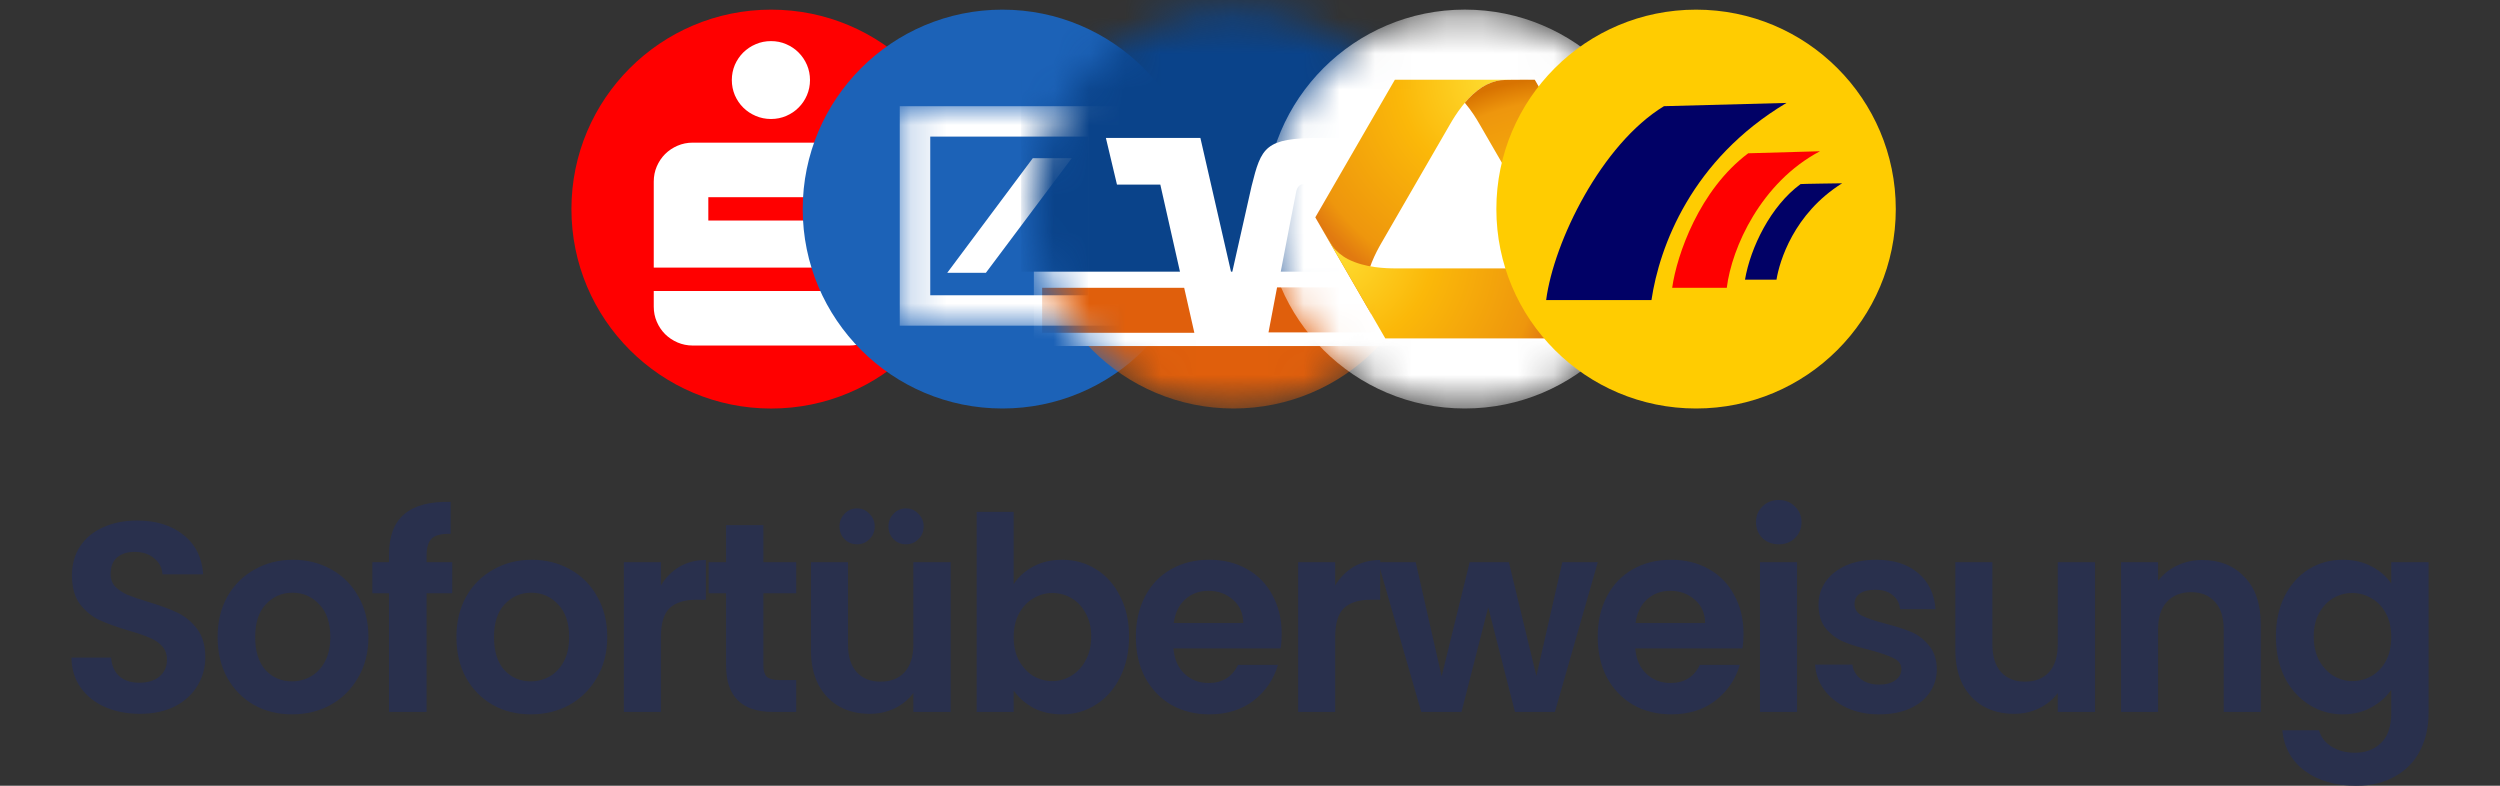 <svg width="70" height="22" viewBox="0 0 70 22" fill="none" xmlns="http://www.w3.org/2000/svg">
<rect x="0" y="0" width="70" height="22" fill="#333333" stroke="none"/>
<path d="M21.592 11.439C24.68 11.439 27.184 8.938 27.184 5.854C27.184 2.77 24.68 0.27 21.592 0.27C18.504 0.27 16 2.77 16 5.854C16 8.938 18.504 11.439 21.592 11.439Z" fill="#FF0000"/>
<path d="M20.491 2.241C20.491 2.09 20.52 1.949 20.576 1.816C20.634 1.684 20.712 1.569 20.811 1.47C20.911 1.372 21.027 1.293 21.161 1.237C21.294 1.179 21.437 1.151 21.588 1.151C21.74 1.151 21.881 1.179 22.014 1.237C22.146 1.293 22.262 1.372 22.36 1.47C22.459 1.569 22.537 1.684 22.594 1.816C22.651 1.949 22.68 2.09 22.68 2.241C22.68 2.392 22.651 2.534 22.594 2.667C22.537 2.799 22.459 2.915 22.36 3.013C22.262 3.112 22.146 3.189 22.014 3.246C21.881 3.303 21.74 3.332 21.588 3.332C21.437 3.332 21.294 3.303 21.161 3.246C21.027 3.189 20.911 3.112 20.811 3.013C20.712 2.915 20.634 2.799 20.576 2.667C20.52 2.534 20.491 2.392 20.491 2.241ZM19.396 9.675C19.245 9.675 19.104 9.646 18.971 9.589C18.838 9.532 18.723 9.454 18.623 9.356C18.525 9.257 18.447 9.142 18.39 9.009C18.333 8.877 18.305 8.735 18.305 8.585V8.148H23.338V7.492H18.305V5.085C18.305 4.934 18.333 4.792 18.39 4.66C18.447 4.527 18.525 4.412 18.623 4.313C18.723 4.215 18.838 4.137 18.971 4.08C19.104 4.023 19.245 3.994 19.396 3.994H23.783C23.934 3.994 24.076 4.023 24.209 4.08C24.343 4.137 24.459 4.215 24.558 4.313C24.657 4.412 24.734 4.527 24.791 4.66C24.849 4.792 24.877 4.934 24.877 5.085V5.521H19.833V6.175H24.877V8.585C24.877 8.735 24.849 8.877 24.791 9.009C24.734 9.142 24.657 9.257 24.558 9.356C24.459 9.454 24.343 9.532 24.209 9.589C24.076 9.646 23.934 9.675 23.783 9.675H19.396Z" fill="white"/>
<path d="M28.067 11.438C31.156 11.438 33.659 8.938 33.659 5.854C33.659 2.77 31.156 0.27 28.067 0.27C24.979 0.27 22.476 2.77 22.476 5.854C22.476 8.938 24.979 11.438 28.067 11.438Z" fill="#1C62B7"/>
<mask id="mask0_3603_127951" style="mask-type:luminance" maskUnits="userSpaceOnUse" x="25" y="2" width="7" height="8">
<path d="M31.346 2.965H25.176V9.128H31.346V2.965Z" fill="white"/>
</mask>
<g mask="url(#mask0_3603_127951)">
<path d="M25.193 2.974H31.322V9.119H25.193V2.974ZM28.918 4.43L26.523 7.638H27.605L30.008 4.43H28.918ZM26.047 8.268H30.469V3.825H26.047V8.268Z" fill="white"/>
</g>
<mask id="mask1_3603_127951" style="mask-type:luminance" maskUnits="userSpaceOnUse" x="28" y="0" width="13" height="12">
<path d="M40.13 5.854C40.13 2.769 37.626 0.269 34.538 0.269C31.45 0.269 28.946 2.769 28.946 5.854C28.946 8.938 31.45 11.438 34.538 11.438C37.626 11.438 40.13 8.938 40.13 5.854Z" fill="white"/>
</mask>
<g mask="url(#mask1_3603_127951)">
<path d="M40.132 5.854C40.132 2.77 37.628 0.269 34.54 0.269C31.452 0.269 28.948 2.77 28.948 5.854C28.948 8.938 31.452 11.438 34.54 11.438C37.628 11.438 40.132 8.938 40.132 5.854Z" fill="#E05F0C"/>
<path d="M28.948 2.019V9.689H40.132V2.019H28.948Z" fill="white"/>
<path d="M35.758 8.047C35.648 8.625 35.554 9.117 35.518 9.307H39.811V8.047H35.758ZM29.18 8.058V9.319H33.442L33.157 8.058H29.18Z" fill="#E05F0C"/>
<path d="M31.275 5.168L30.965 3.863H33.611L34.468 7.607H34.505L35.045 5.209C35.317 4.12 35.42 3.863 36.953 3.863H38.056C38.056 3.863 37.834 4.867 37.556 5.956C37.451 6.372 36.53 6.322 36.576 5.934C36.581 5.894 36.624 5.602 36.658 5.394C36.709 5.095 36.36 5.058 36.297 5.354C36.252 5.566 36.05 6.618 35.861 7.607H40.4V-0.12H28.592V7.607H33.039L32.489 5.169L31.275 5.168Z" fill="#0A438A"/>
</g>
<mask id="mask2_3603_127951" style="mask-type:luminance" maskUnits="userSpaceOnUse" x="35" y="0" width="12" height="12">
<path d="M46.606 5.854C46.606 2.769 44.102 0.269 41.014 0.269C37.925 0.269 35.422 2.769 35.422 5.854C35.422 8.938 37.925 11.438 41.014 11.438C44.102 11.438 46.606 8.938 46.606 5.854Z" fill="white"/>
</mask>
<g mask="url(#mask2_3603_127951)">
<path d="M41.014 11.438C44.102 11.438 46.606 8.938 46.606 5.854C46.606 2.769 44.102 0.269 41.014 0.269C37.925 0.269 35.422 2.769 35.422 5.854C35.422 8.938 37.925 11.438 41.014 11.438Z" fill="white"/>
<path d="M39.059 2.233C39.059 2.233 39.056 2.233 39.055 2.235L37.412 5.076L36.897 5.967L36.837 6.071L36.83 6.084C36.83 6.084 36.829 6.087 36.83 6.089L38.395 8.795V8.784C38.361 8.722 38.336 8.674 38.323 8.644C38.258 8.496 38.221 8.291 38.23 8.092C38.257 7.568 38.536 7.051 38.676 6.809C39.005 6.239 39.641 5.139 39.641 5.139C39.641 5.139 40.278 4.038 40.607 3.469C40.747 3.227 41.056 2.727 41.497 2.442C41.665 2.334 41.861 2.264 42.022 2.246C42.139 2.233 42.529 2.233 42.972 2.233H39.059Z" fill="url(#paint0_radial_3603_127951)"/>
<path d="M36.843 6.11C36.867 6.153 36.892 6.195 36.916 6.237L36.843 6.11ZM44.714 6.903C44.618 7.033 44.459 7.168 44.282 7.259C43.814 7.498 43.226 7.515 42.946 7.515H41.015H39.085C38.804 7.515 38.216 7.498 37.749 7.259C37.571 7.168 37.412 7.033 37.317 6.903C37.256 6.82 37.1 6.555 36.916 6.237L37.309 6.916L38.786 9.472C38.787 9.474 38.789 9.475 38.79 9.475H43.24C43.242 9.475 43.243 9.473 43.244 9.472L45.183 6.118C44.969 6.488 44.782 6.81 44.714 6.903Z" fill="url(#paint1_radial_3603_127951)"/>
<path d="M42.021 2.246C41.861 2.264 41.664 2.334 41.496 2.442C41.312 2.561 41.15 2.718 41.015 2.878C41.203 3.1 41.342 3.327 41.423 3.469C41.752 4.038 42.389 5.139 42.389 5.139C42.389 5.139 43.025 6.239 43.354 6.808C43.494 7.051 43.773 7.568 43.799 8.092C43.809 8.291 43.772 8.496 43.707 8.644C43.661 8.747 43.481 9.061 43.272 9.424L45.201 6.088L45.201 6.087V6.085L45.2 6.083L42.975 2.235L42.971 2.232C42.529 2.232 42.139 2.233 42.021 2.246Z" fill="url(#paint2_radial_3603_127951)"/>
</g>
<path d="M47.49 11.438C50.579 11.438 53.082 8.938 53.082 5.854C53.082 2.77 50.579 0.27 47.49 0.27C44.402 0.27 41.898 2.77 41.898 5.854C41.898 8.938 44.402 11.438 47.49 11.438Z" fill="#FFCC01"/>
<path d="M46.591 2.973L50.021 2.882C47.36 4.469 46.464 6.903 46.241 8.401H43.292C43.508 6.759 44.843 4.038 46.591 2.973Z" fill="#010166"/>
<path d="M50.417 5.154C50.424 5.148 51.579 5.132 51.579 5.132C50.222 5.982 49.824 7.319 49.742 7.83H48.86C49.013 6.931 49.58 5.765 50.417 5.154Z" fill="#010166"/>
<path d="M48.95 4.292L50.959 4.235C49.31 5.105 48.488 6.931 48.35 8.058H46.821C46.951 7.134 47.584 5.314 48.95 4.292Z" fill="#FF0000"/>
<path d="M3.919 19.987C3.558 19.987 3.232 19.924 2.941 19.797C2.655 19.671 2.427 19.49 2.259 19.253C2.091 19.015 2.005 18.735 2 18.413H3.111C3.126 18.63 3.2 18.801 3.334 18.927C3.472 19.053 3.66 19.116 3.897 19.116C4.139 19.116 4.329 19.058 4.467 18.942C4.606 18.821 4.675 18.665 4.675 18.473C4.675 18.317 4.628 18.188 4.534 18.087C4.44 17.986 4.322 17.908 4.178 17.852C4.04 17.792 3.847 17.726 3.6 17.656C3.265 17.555 2.99 17.456 2.778 17.36C2.571 17.259 2.39 17.111 2.237 16.914C2.089 16.712 2.015 16.445 2.015 16.112C2.015 15.799 2.091 15.526 2.245 15.294C2.398 15.062 2.613 14.886 2.889 14.764C3.166 14.638 3.482 14.575 3.838 14.575C4.371 14.575 4.803 14.709 5.134 14.976C5.47 15.239 5.655 15.607 5.69 16.081H4.549C4.539 15.9 4.462 15.751 4.319 15.635C4.181 15.514 3.996 15.453 3.764 15.453C3.561 15.453 3.398 15.506 3.274 15.612C3.156 15.718 3.097 15.872 3.097 16.074C3.097 16.215 3.141 16.334 3.23 16.43C3.324 16.52 3.437 16.596 3.571 16.657C3.709 16.712 3.902 16.778 4.149 16.853C4.485 16.954 4.759 17.055 4.971 17.156C5.184 17.257 5.366 17.408 5.52 17.61C5.673 17.812 5.749 18.077 5.749 18.405C5.749 18.688 5.678 18.95 5.534 19.192C5.391 19.434 5.181 19.628 4.905 19.775C4.628 19.916 4.299 19.987 3.919 19.987Z" fill="#29304D"/>
<path d="M8.175 20.002C7.78 20.002 7.424 19.914 7.108 19.737C6.792 19.555 6.542 19.3 6.36 18.973C6.182 18.645 6.093 18.266 6.093 17.837C6.093 17.408 6.184 17.03 6.367 16.702C6.555 16.374 6.809 16.122 7.13 15.945C7.451 15.764 7.809 15.673 8.205 15.673C8.6 15.673 8.958 15.764 9.279 15.945C9.6 16.122 9.852 16.374 10.035 16.702C10.223 17.03 10.316 17.408 10.316 17.837C10.316 18.266 10.22 18.645 10.027 18.973C9.84 19.3 9.583 19.555 9.257 19.737C8.936 19.914 8.575 20.002 8.175 20.002ZM8.175 19.078C8.363 19.078 8.538 19.033 8.701 18.942C8.869 18.846 9.002 18.705 9.101 18.518C9.2 18.332 9.249 18.105 9.249 17.837C9.249 17.439 9.146 17.133 8.938 16.922C8.736 16.704 8.486 16.596 8.19 16.596C7.893 16.596 7.644 16.704 7.441 16.922C7.244 17.133 7.145 17.439 7.145 17.837C7.145 18.236 7.241 18.544 7.434 18.761C7.632 18.973 7.879 19.078 8.175 19.078Z" fill="#29304D"/>
<path d="M12.663 16.611H11.944V19.934H10.892V16.611H10.425V15.741H10.892V15.529C10.892 15.014 11.035 14.636 11.322 14.394C11.608 14.151 12.041 14.038 12.619 14.053V14.946C12.367 14.941 12.191 14.984 12.092 15.075C11.994 15.166 11.944 15.329 11.944 15.567V15.741H12.663V16.611Z" fill="#29304D"/>
<path d="M14.862 20.002C14.466 20.002 14.111 19.914 13.795 19.737C13.479 19.555 13.229 19.3 13.046 18.973C12.868 18.645 12.78 18.266 12.78 17.837C12.78 17.408 12.871 17.03 13.054 16.702C13.241 16.374 13.496 16.122 13.817 15.945C14.138 15.764 14.496 15.673 14.891 15.673C15.287 15.673 15.645 15.764 15.966 15.945C16.287 16.122 16.539 16.374 16.721 16.702C16.909 17.03 17.003 17.408 17.003 17.837C17.003 18.266 16.907 18.645 16.714 18.973C16.526 19.3 16.27 19.555 15.944 19.737C15.622 19.914 15.262 20.002 14.862 20.002ZM14.862 19.078C15.049 19.078 15.225 19.033 15.388 18.942C15.556 18.846 15.689 18.705 15.788 18.518C15.887 18.332 15.936 18.105 15.936 17.837C15.936 17.439 15.832 17.133 15.625 16.922C15.422 16.704 15.173 16.596 14.877 16.596C14.58 16.596 14.331 16.704 14.128 16.922C13.931 17.133 13.832 17.439 13.832 17.837C13.832 18.236 13.928 18.544 14.121 18.761C14.318 18.973 14.565 19.078 14.862 19.078Z" fill="#29304D"/>
<path d="M18.505 16.392C18.638 16.17 18.811 15.996 19.024 15.869C19.241 15.743 19.488 15.68 19.765 15.68V16.793H19.491C19.164 16.793 18.918 16.871 18.75 17.027C18.587 17.184 18.505 17.456 18.505 17.845V19.934H17.468V15.741H18.505V16.392Z" fill="#29304D"/>
<path d="M21.375 16.611V18.64C21.375 18.781 21.407 18.884 21.471 18.95C21.54 19.01 21.654 19.041 21.812 19.041H22.294V19.934H21.642C20.767 19.934 20.33 19.5 20.33 18.632V16.611H19.841V15.741H20.33V14.704H21.375V15.741H22.294V16.611H21.375Z" fill="#29304D"/>
<path d="M26.619 15.741V19.934H25.574V19.404C25.44 19.586 25.265 19.729 25.048 19.835C24.835 19.936 24.603 19.987 24.351 19.987C24.03 19.987 23.746 19.919 23.499 19.782C23.252 19.641 23.057 19.437 22.914 19.169C22.775 18.897 22.706 18.574 22.706 18.201V15.741H23.744V18.049C23.744 18.382 23.825 18.64 23.988 18.821C24.151 18.998 24.373 19.086 24.655 19.086C24.942 19.086 25.166 18.998 25.329 18.821C25.492 18.64 25.574 18.382 25.574 18.049V15.741H26.619ZM23.995 15.241C23.857 15.241 23.741 15.193 23.647 15.097C23.553 15.002 23.506 14.883 23.506 14.742C23.506 14.6 23.553 14.482 23.647 14.386C23.741 14.285 23.857 14.235 23.995 14.235C24.134 14.235 24.25 14.285 24.344 14.386C24.442 14.482 24.492 14.6 24.492 14.742C24.492 14.883 24.442 15.002 24.344 15.097C24.25 15.193 24.134 15.241 23.995 15.241ZM25.366 15.241C25.228 15.241 25.112 15.193 25.018 15.097C24.924 15.002 24.877 14.883 24.877 14.742C24.877 14.6 24.924 14.482 25.018 14.386C25.112 14.285 25.228 14.235 25.366 14.235C25.505 14.235 25.621 14.285 25.715 14.386C25.813 14.482 25.863 14.6 25.863 14.742C25.863 14.883 25.813 15.002 25.715 15.097C25.621 15.193 25.505 15.241 25.366 15.241Z" fill="#29304D"/>
<path d="M28.383 16.354C28.516 16.152 28.699 15.988 28.931 15.862C29.168 15.736 29.438 15.673 29.739 15.673C30.09 15.673 30.406 15.761 30.687 15.938C30.974 16.114 31.199 16.366 31.362 16.694C31.53 17.017 31.614 17.393 31.614 17.822C31.614 18.251 31.53 18.632 31.362 18.965C31.199 19.293 30.974 19.548 30.687 19.729C30.406 19.911 30.09 20.002 29.739 20.002C29.433 20.002 29.163 19.941 28.931 19.82C28.704 19.694 28.521 19.533 28.383 19.336V19.934H27.346V14.333H28.383V16.354ZM30.554 17.822C30.554 17.57 30.502 17.353 30.398 17.171C30.3 16.985 30.166 16.843 29.998 16.747C29.835 16.651 29.657 16.604 29.465 16.604C29.277 16.604 29.099 16.654 28.931 16.755C28.768 16.851 28.635 16.992 28.531 17.179C28.432 17.366 28.383 17.585 28.383 17.837C28.383 18.09 28.432 18.309 28.531 18.496C28.635 18.682 28.768 18.826 28.931 18.927C29.099 19.023 29.277 19.071 29.465 19.071C29.657 19.071 29.835 19.02 29.998 18.92C30.166 18.819 30.3 18.675 30.398 18.488C30.502 18.302 30.554 18.079 30.554 17.822Z" fill="#29304D"/>
<path d="M35.887 17.747C35.887 17.898 35.877 18.034 35.857 18.155H32.856C32.881 18.458 32.985 18.695 33.168 18.867C33.35 19.038 33.575 19.124 33.842 19.124C34.227 19.124 34.501 18.955 34.664 18.617H35.783C35.665 19.02 35.438 19.354 35.102 19.616C34.766 19.873 34.353 20.002 33.864 20.002C33.469 20.002 33.113 19.914 32.797 19.737C32.486 19.555 32.242 19.3 32.064 18.973C31.891 18.645 31.804 18.266 31.804 17.837C31.804 17.403 31.891 17.022 32.064 16.694C32.236 16.366 32.479 16.114 32.79 15.938C33.101 15.761 33.459 15.673 33.864 15.673C34.254 15.673 34.603 15.758 34.909 15.93C35.22 16.102 35.46 16.346 35.628 16.664C35.801 16.977 35.887 17.338 35.887 17.747ZM34.813 17.444C34.808 17.171 34.711 16.954 34.524 16.793C34.336 16.626 34.106 16.543 33.834 16.543C33.578 16.543 33.36 16.624 33.182 16.785C33.01 16.942 32.903 17.161 32.864 17.444H34.813Z" fill="#29304D"/>
<path d="M37.385 16.392C37.519 16.17 37.691 15.996 37.904 15.869C38.121 15.743 38.368 15.68 38.645 15.68V16.793H38.371C38.045 16.793 37.798 16.871 37.63 17.027C37.467 17.184 37.385 17.456 37.385 17.845V19.934H36.348V15.741H37.385V16.392Z" fill="#29304D"/>
<path d="M44.738 15.741L43.537 19.934H42.419L41.67 17.005L40.922 19.934H39.795L38.588 15.741H39.64L40.366 18.935L41.151 15.741H42.248L43.019 18.927L43.745 15.741H44.738Z" fill="#29304D"/>
<path d="M48.819 17.747C48.819 17.898 48.809 18.034 48.789 18.155H45.788C45.813 18.458 45.916 18.695 46.099 18.867C46.282 19.038 46.507 19.124 46.774 19.124C47.159 19.124 47.433 18.955 47.596 18.617H48.715C48.596 19.02 48.369 19.354 48.033 19.616C47.697 19.873 47.285 20.002 46.796 20.002C46.401 20.002 46.045 19.914 45.729 19.737C45.418 19.555 45.173 19.3 44.995 18.973C44.822 18.645 44.736 18.266 44.736 17.837C44.736 17.403 44.822 17.022 44.995 16.694C45.168 16.366 45.41 16.114 45.721 15.938C46.033 15.761 46.391 15.673 46.796 15.673C47.186 15.673 47.534 15.758 47.841 15.93C48.152 16.102 48.391 16.346 48.559 16.664C48.732 16.977 48.819 17.338 48.819 17.747ZM47.744 17.444C47.739 17.171 47.643 16.954 47.455 16.793C47.267 16.626 47.038 16.543 46.766 16.543C46.509 16.543 46.292 16.624 46.114 16.785C45.941 16.942 45.835 17.161 45.795 17.444H47.744Z" fill="#29304D"/>
<path d="M49.806 15.241C49.623 15.241 49.47 15.183 49.346 15.067C49.228 14.946 49.168 14.797 49.168 14.621C49.168 14.444 49.228 14.298 49.346 14.182C49.47 14.06 49.623 14 49.806 14C49.988 14 50.139 14.06 50.258 14.182C50.381 14.298 50.443 14.444 50.443 14.621C50.443 14.797 50.381 14.946 50.258 15.067C50.139 15.183 49.988 15.241 49.806 15.241ZM50.317 15.741V19.934H49.279V15.741H50.317Z" fill="#29304D"/>
<path d="M52.616 20.002C52.28 20.002 51.979 19.941 51.712 19.82C51.445 19.694 51.233 19.525 51.075 19.313C50.922 19.101 50.838 18.867 50.823 18.609H51.868C51.888 18.771 51.964 18.904 52.097 19.01C52.236 19.116 52.406 19.169 52.609 19.169C52.806 19.169 52.959 19.129 53.068 19.048C53.182 18.968 53.239 18.864 53.239 18.738C53.239 18.602 53.169 18.501 53.031 18.435C52.898 18.365 52.683 18.289 52.386 18.208C52.08 18.133 51.828 18.054 51.631 17.974C51.438 17.893 51.27 17.769 51.127 17.603C50.989 17.436 50.919 17.212 50.919 16.929C50.919 16.697 50.983 16.485 51.112 16.293C51.245 16.102 51.433 15.95 51.675 15.839C51.922 15.728 52.211 15.673 52.542 15.673C53.031 15.673 53.421 15.799 53.713 16.051C54.004 16.298 54.165 16.634 54.194 17.058H53.202C53.187 16.891 53.117 16.76 52.994 16.664C52.876 16.563 52.715 16.513 52.512 16.513C52.325 16.513 52.179 16.548 52.075 16.619C51.976 16.689 51.927 16.788 51.927 16.914C51.927 17.055 51.996 17.164 52.135 17.239C52.273 17.31 52.488 17.383 52.779 17.459C53.075 17.535 53.32 17.613 53.513 17.694C53.705 17.774 53.871 17.9 54.009 18.072C54.152 18.238 54.227 18.46 54.231 18.738C54.231 18.98 54.165 19.197 54.031 19.389C53.903 19.581 53.715 19.732 53.468 19.843C53.226 19.949 52.942 20.002 52.616 20.002Z" fill="#29304D"/>
<path d="M58.662 15.741V19.934H57.617V19.404C57.484 19.586 57.308 19.729 57.091 19.835C56.879 19.936 56.646 19.987 56.395 19.987C56.073 19.987 55.789 19.919 55.542 19.782C55.295 19.641 55.1 19.437 54.957 19.169C54.819 18.897 54.749 18.574 54.749 18.201V15.741H55.787V18.049C55.787 18.382 55.868 18.64 56.031 18.821C56.194 18.998 56.417 19.086 56.698 19.086C56.985 19.086 57.21 18.998 57.373 18.821C57.536 18.64 57.617 18.382 57.617 18.049V15.741H58.662Z" fill="#29304D"/>
<path d="M61.664 15.68C62.153 15.68 62.548 15.839 62.849 16.157C63.151 16.47 63.301 16.909 63.301 17.474V19.934H62.264V17.618C62.264 17.285 62.182 17.03 62.019 16.853C61.856 16.672 61.634 16.581 61.352 16.581C61.066 16.581 60.839 16.672 60.671 16.853C60.508 17.03 60.426 17.285 60.426 17.618V19.934H59.389V15.741H60.426V16.263C60.565 16.081 60.74 15.94 60.952 15.839C61.17 15.733 61.407 15.68 61.664 15.68Z" fill="#29304D"/>
<path d="M65.599 15.673C65.906 15.673 66.175 15.736 66.407 15.862C66.639 15.983 66.822 16.142 66.955 16.339V15.741H68V19.964C68 20.353 67.923 20.698 67.77 21.001C67.617 21.309 67.388 21.551 67.081 21.727C66.775 21.909 66.404 22 65.97 22C65.387 22 64.908 21.861 64.532 21.584C64.162 21.306 63.952 20.928 63.903 20.448H64.932C64.987 20.64 65.103 20.791 65.281 20.903C65.463 21.019 65.683 21.077 65.94 21.077C66.241 21.077 66.486 20.983 66.674 20.797C66.861 20.615 66.955 20.337 66.955 19.964V19.313C66.822 19.51 66.637 19.674 66.4 19.805C66.167 19.936 65.901 20.002 65.599 20.002C65.254 20.002 64.937 19.911 64.651 19.729C64.364 19.548 64.137 19.293 63.969 18.965C63.806 18.632 63.725 18.251 63.725 17.822C63.725 17.398 63.806 17.022 63.969 16.694C64.137 16.366 64.362 16.114 64.643 15.938C64.93 15.761 65.249 15.673 65.599 15.673ZM66.955 17.837C66.955 17.58 66.906 17.36 66.807 17.179C66.708 16.992 66.575 16.851 66.407 16.755C66.239 16.654 66.059 16.604 65.866 16.604C65.673 16.604 65.496 16.651 65.332 16.747C65.169 16.843 65.036 16.985 64.932 17.171C64.834 17.353 64.784 17.57 64.784 17.822C64.784 18.074 64.834 18.296 64.932 18.488C65.036 18.675 65.169 18.819 65.332 18.92C65.501 19.02 65.678 19.071 65.866 19.071C66.059 19.071 66.239 19.023 66.407 18.927C66.575 18.826 66.708 18.685 66.807 18.503C66.906 18.317 66.955 18.095 66.955 17.837Z" fill="#29304D"/>
<defs>
<radialGradient id="paint0_radial_3603_127951" cx="0" cy="0" r="1" gradientUnits="userSpaceOnUse" gradientTransform="translate(42.02 2.232) scale(6.467 6.458)">
<stop stop-color="#FEDF33"/>
<stop offset="0.44" stop-color="#FBB809"/>
<stop offset="0.9" stop-color="#EE960D"/>
<stop offset="1" stop-color="#E17A10"/>
</radialGradient>
<radialGradient id="paint1_radial_3603_127951" cx="0" cy="0" r="1" gradientUnits="userSpaceOnUse" gradientTransform="translate(37.309 6.916) scale(6.464 6.455)">
<stop stop-color="#FEDF33"/>
<stop offset="0.44" stop-color="#FBB809"/>
<stop offset="0.9" stop-color="#EE960D"/>
<stop offset="1" stop-color="#E17A10"/>
</radialGradient>
<radialGradient id="paint2_radial_3603_127951" cx="0" cy="0" r="1" gradientUnits="userSpaceOnUse" gradientTransform="translate(43.703 8.664) scale(6.482 6.473)">
<stop stop-color="#FEDF33"/>
<stop offset="0.44" stop-color="#FBB809"/>
<stop offset="0.9" stop-color="#EE960D"/>
<stop offset="1" stop-color="#D87301"/>
</radialGradient>
</defs>
</svg>
